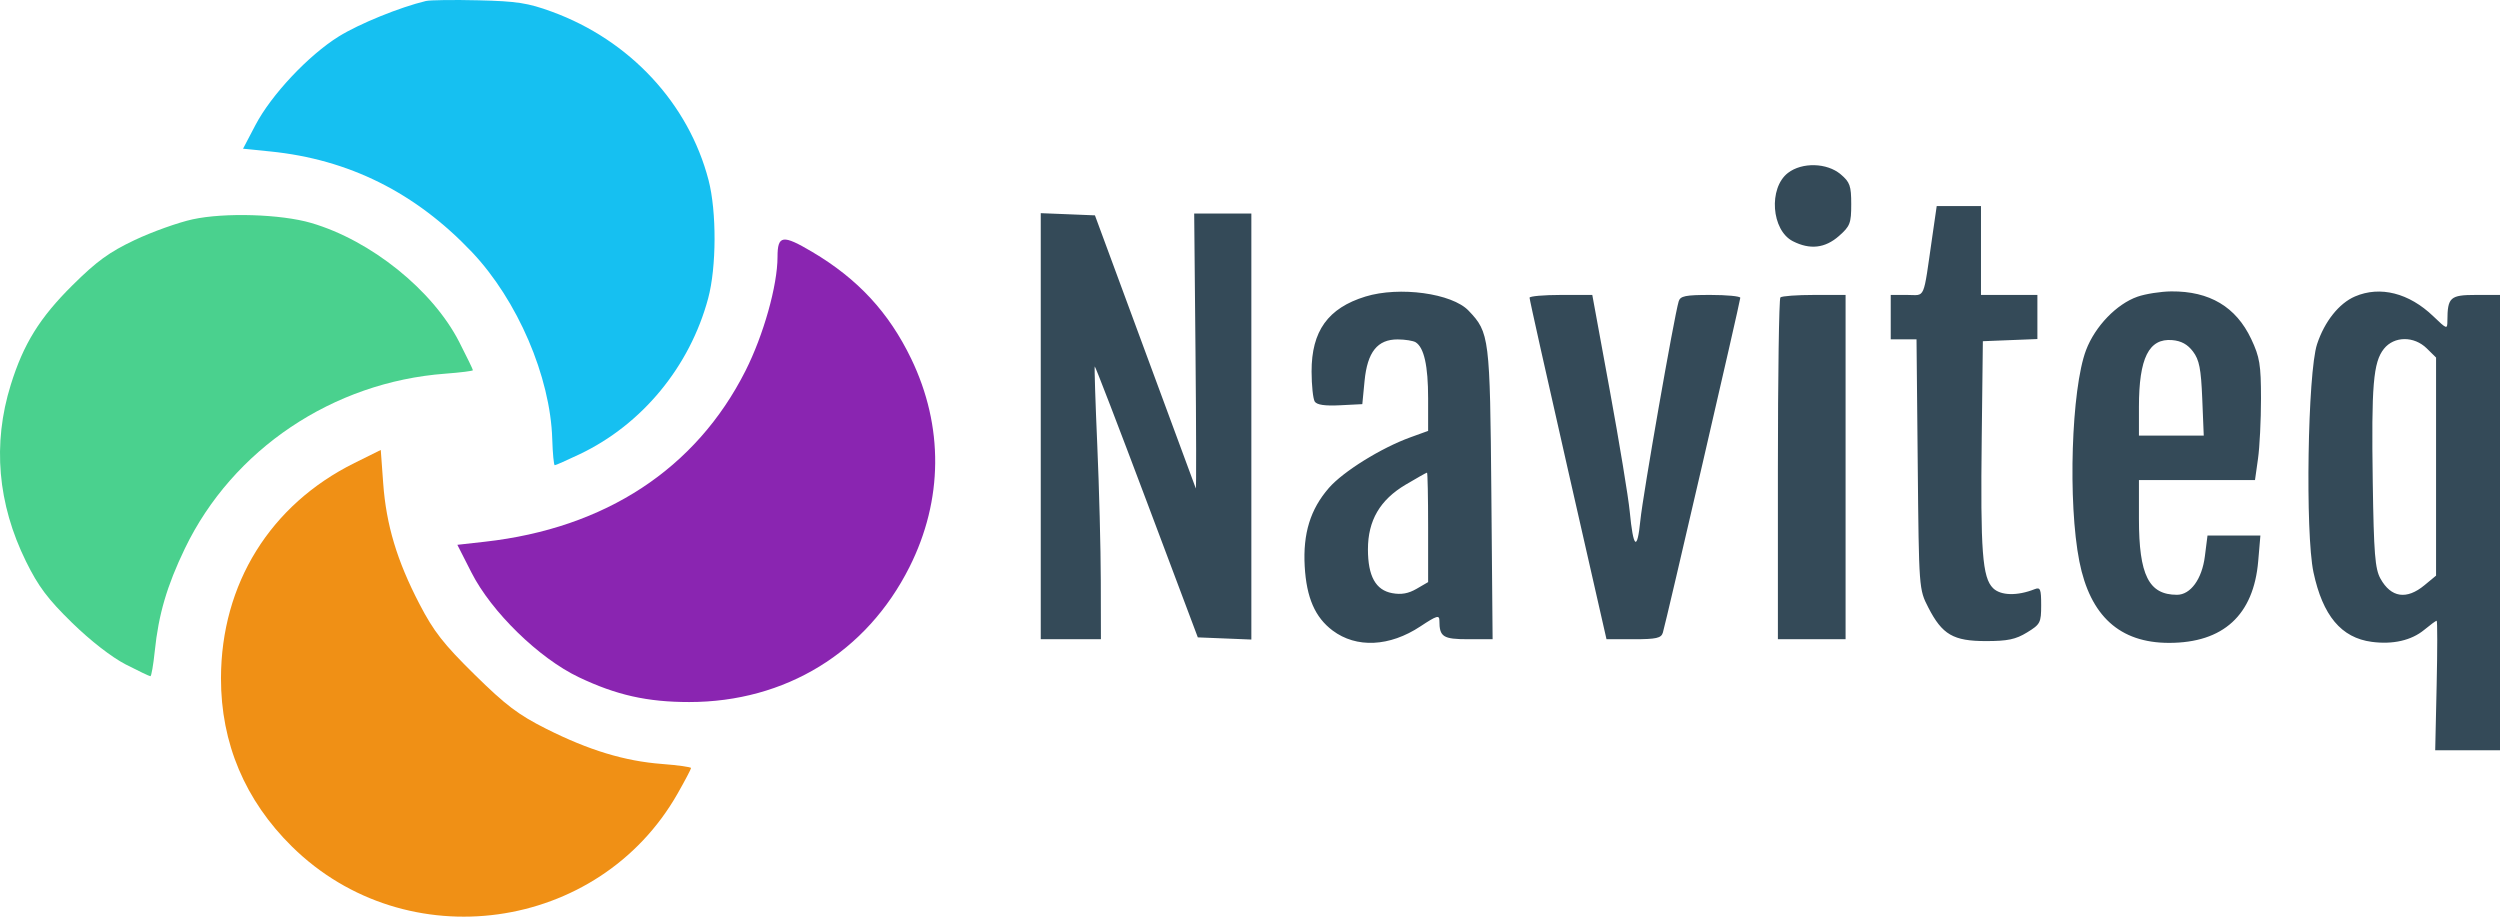<svg xmlns="http://www.w3.org/2000/svg" width="120" height="44" viewBox="0 0 120 44" fill="none"><path fill-rule="evenodd" clip-rule="evenodd" d="M85.821 8.301C84.88 9.03 85.026 11.054 86.059 11.579C86.88 11.997 87.602 11.915 88.269 11.329C88.804 10.858 88.859 10.716 88.859 9.803C88.859 8.919 88.797 8.743 88.353 8.367C87.695 7.81 86.496 7.779 85.821 8.301ZM92.75 11.358C92.299 14.477 92.437 14.157 91.544 14.157H90.755V15.223V16.289H91.374H91.993L92.051 22.287C92.109 28.278 92.109 28.285 92.56 29.163C93.227 30.463 93.758 30.772 95.326 30.772C96.369 30.772 96.754 30.691 97.299 30.357C97.935 29.968 97.976 29.89 97.976 29.05C97.976 28.27 97.936 28.173 97.66 28.282C96.829 28.612 96.032 28.592 95.666 28.231C95.153 27.726 95.058 26.465 95.123 20.998L95.177 16.378L96.486 16.326L97.795 16.274V15.215V14.157H96.441H95.087V12.025V9.892H94.025H92.962L92.75 11.358ZM49.956 20.457V30.683H51.4H52.844L52.838 27.884C52.835 26.345 52.759 23.408 52.669 21.357C52.579 19.307 52.525 17.611 52.548 17.588C52.571 17.566 53.693 20.483 55.042 24.07L57.495 30.594L58.78 30.646L60.065 30.698V20.473V10.248H58.693H57.321L57.384 16.912C57.419 20.577 57.425 23.516 57.398 23.442C57.37 23.369 56.27 20.39 54.952 16.823L52.557 10.337L51.256 10.284L49.956 10.232V20.457ZM65.542 14.234C63.743 14.788 62.952 15.89 62.956 17.837C62.958 18.501 63.026 19.148 63.108 19.276C63.211 19.434 63.593 19.49 64.324 19.453L65.391 19.399L65.499 18.284C65.634 16.894 66.119 16.288 67.092 16.292C67.447 16.294 67.834 16.355 67.952 16.429C68.355 16.682 68.55 17.557 68.55 19.12V20.683L67.692 20.994C66.294 21.501 64.472 22.633 63.786 23.422C62.896 24.445 62.537 25.61 62.626 27.187C62.711 28.687 63.121 29.631 63.965 30.265C65.106 31.121 66.701 31.046 68.18 30.066C68.966 29.546 69.091 29.508 69.091 29.792C69.091 30.571 69.265 30.683 70.478 30.683H71.645L71.585 23.708C71.52 16.178 71.493 15.96 70.492 14.912C69.697 14.078 67.172 13.733 65.542 14.234ZM102.6 14.241C101.594 14.594 100.565 15.662 100.131 16.804C99.424 18.664 99.251 24.133 99.81 26.951C100.329 29.569 101.75 30.858 104.114 30.858C106.717 30.858 108.174 29.524 108.394 26.935L108.499 25.707H107.229H105.96L105.833 26.708C105.695 27.794 105.146 28.55 104.495 28.55C103.141 28.55 102.669 27.608 102.669 24.904V23.042H105.454H108.24L108.384 22.02C108.464 21.458 108.528 20.159 108.528 19.133C108.526 17.499 108.468 17.143 108.057 16.27C107.33 14.729 106.059 13.972 104.222 13.987C103.715 13.992 102.986 14.106 102.6 14.241ZM113.041 14.229C112.273 14.559 111.578 15.431 111.219 16.52C110.768 17.884 110.647 25.596 111.047 27.471C111.491 29.553 112.382 30.616 113.844 30.809C114.86 30.944 115.752 30.739 116.365 30.231C116.655 29.991 116.923 29.794 116.96 29.794C116.997 29.794 116.997 31.194 116.959 32.904L116.89 36.014H118.445H120V25.085V14.157H118.848C117.605 14.157 117.481 14.268 117.475 15.393C117.472 15.818 117.456 15.812 116.796 15.179C115.632 14.062 114.247 13.712 113.041 14.229ZM73.419 14.29C73.415 14.364 74.245 18.082 75.263 22.553L77.112 30.683H78.415C79.498 30.683 79.735 30.63 79.816 30.372C79.958 29.921 83.534 14.456 83.534 14.294C83.534 14.219 82.889 14.157 82.101 14.157C80.894 14.157 80.655 14.206 80.576 14.468C80.359 15.187 78.857 23.771 78.738 24.974C78.588 26.488 78.397 26.331 78.227 24.552C78.161 23.868 77.73 21.249 77.269 18.733L76.43 14.157H74.927C74.1 14.157 73.421 14.217 73.419 14.29ZM85.459 14.276C85.393 14.341 85.339 18.059 85.339 22.538V30.683H86.963H88.588V22.42V14.157H87.084C86.256 14.157 85.525 14.21 85.459 14.276ZM105.263 16.872C105.566 17.273 105.649 17.697 105.708 19.137L105.78 20.91H104.225H102.669V19.531C102.669 17.185 103.145 16.23 104.267 16.325C104.7 16.362 105.004 16.529 105.263 16.872ZM116.488 16.726L116.931 17.162V22.396V27.63L116.375 28.09C115.518 28.801 114.77 28.689 114.262 27.774C114.002 27.305 113.943 26.576 113.892 23.132C113.823 18.486 113.916 17.385 114.428 16.743C114.919 16.129 115.874 16.121 116.488 16.726ZM68.55 25.314V27.941L67.996 28.263C67.602 28.492 67.261 28.552 66.823 28.471C66.031 28.325 65.661 27.655 65.661 26.366C65.661 24.984 66.238 23.995 67.47 23.264C68.006 22.946 68.468 22.686 68.497 22.686C68.526 22.686 68.55 23.869 68.55 25.314Z" fill="#344A58"></path><path fill-rule="evenodd" clip-rule="evenodd" d="M17.013 22.225C12.971 24.229 10.614 28.03 10.607 32.555C10.602 35.669 11.762 38.418 14.018 40.639C19.496 46.031 28.737 44.758 32.525 38.091C32.88 37.467 33.17 36.916 33.17 36.866C33.17 36.817 32.54 36.728 31.771 36.67C29.984 36.533 28.266 36.012 26.22 34.983C24.878 34.308 24.279 33.855 22.78 32.38C21.283 30.906 20.82 30.313 20.135 28.994C19.056 26.919 18.54 25.2 18.394 23.207L18.277 21.598L17.013 22.225Z" fill="#F09015"></path><path fill-rule="evenodd" clip-rule="evenodd" d="M9.25 10.527C8.555 10.678 7.301 11.127 6.462 11.524C5.244 12.101 4.646 12.535 3.481 13.69C1.905 15.252 1.127 16.507 0.516 18.473C-0.365 21.307 -0.116 24.182 1.249 26.951C1.842 28.153 2.293 28.753 3.456 29.89C4.34 30.753 5.356 31.543 6.026 31.889C6.636 32.203 7.173 32.459 7.22 32.459C7.266 32.459 7.36 31.92 7.428 31.26C7.611 29.488 8.012 28.12 8.874 26.329C11.163 21.573 15.983 18.337 21.377 17.936C22.104 17.881 22.7 17.807 22.7 17.77C22.7 17.732 22.405 17.124 22.044 16.418C20.771 13.926 17.807 11.542 14.937 10.702C13.484 10.277 10.783 10.194 9.25 10.527Z" fill="#4AD18E"></path><path fill-rule="evenodd" clip-rule="evenodd" d="M20.443 0.048C19.198 0.345 17.239 1.142 16.264 1.748C14.809 2.652 13.022 4.552 12.261 6.004L11.666 7.138L12.975 7.27C16.747 7.65 19.943 9.244 22.65 12.097C24.839 14.405 26.419 18.083 26.508 21.078C26.529 21.767 26.583 22.331 26.628 22.331C26.673 22.331 27.209 22.094 27.819 21.804C30.817 20.381 33.113 17.598 33.992 14.319C34.394 12.822 34.402 10.154 34.011 8.648C33.053 4.963 30.228 1.926 26.487 0.56C25.34 0.141 24.811 0.059 22.971 0.015C21.779 -0.014 20.642 0.001 20.443 0.048Z" fill="#16C0F1"></path><path fill-rule="evenodd" clip-rule="evenodd" d="M37.321 12.335C37.319 13.705 36.649 16.085 35.783 17.8C33.407 22.502 29.056 25.356 23.274 26.003L21.953 26.151L22.631 27.484C23.59 29.372 25.874 31.599 27.786 32.508C29.583 33.364 31.07 33.698 33.08 33.698C37.702 33.698 41.599 31.31 43.655 27.217C45.273 23.997 45.301 20.462 43.736 17.217C42.663 14.994 41.178 13.389 38.99 12.093C37.564 11.248 37.322 11.283 37.321 12.335Z" fill="#8A25B1"></path></svg>